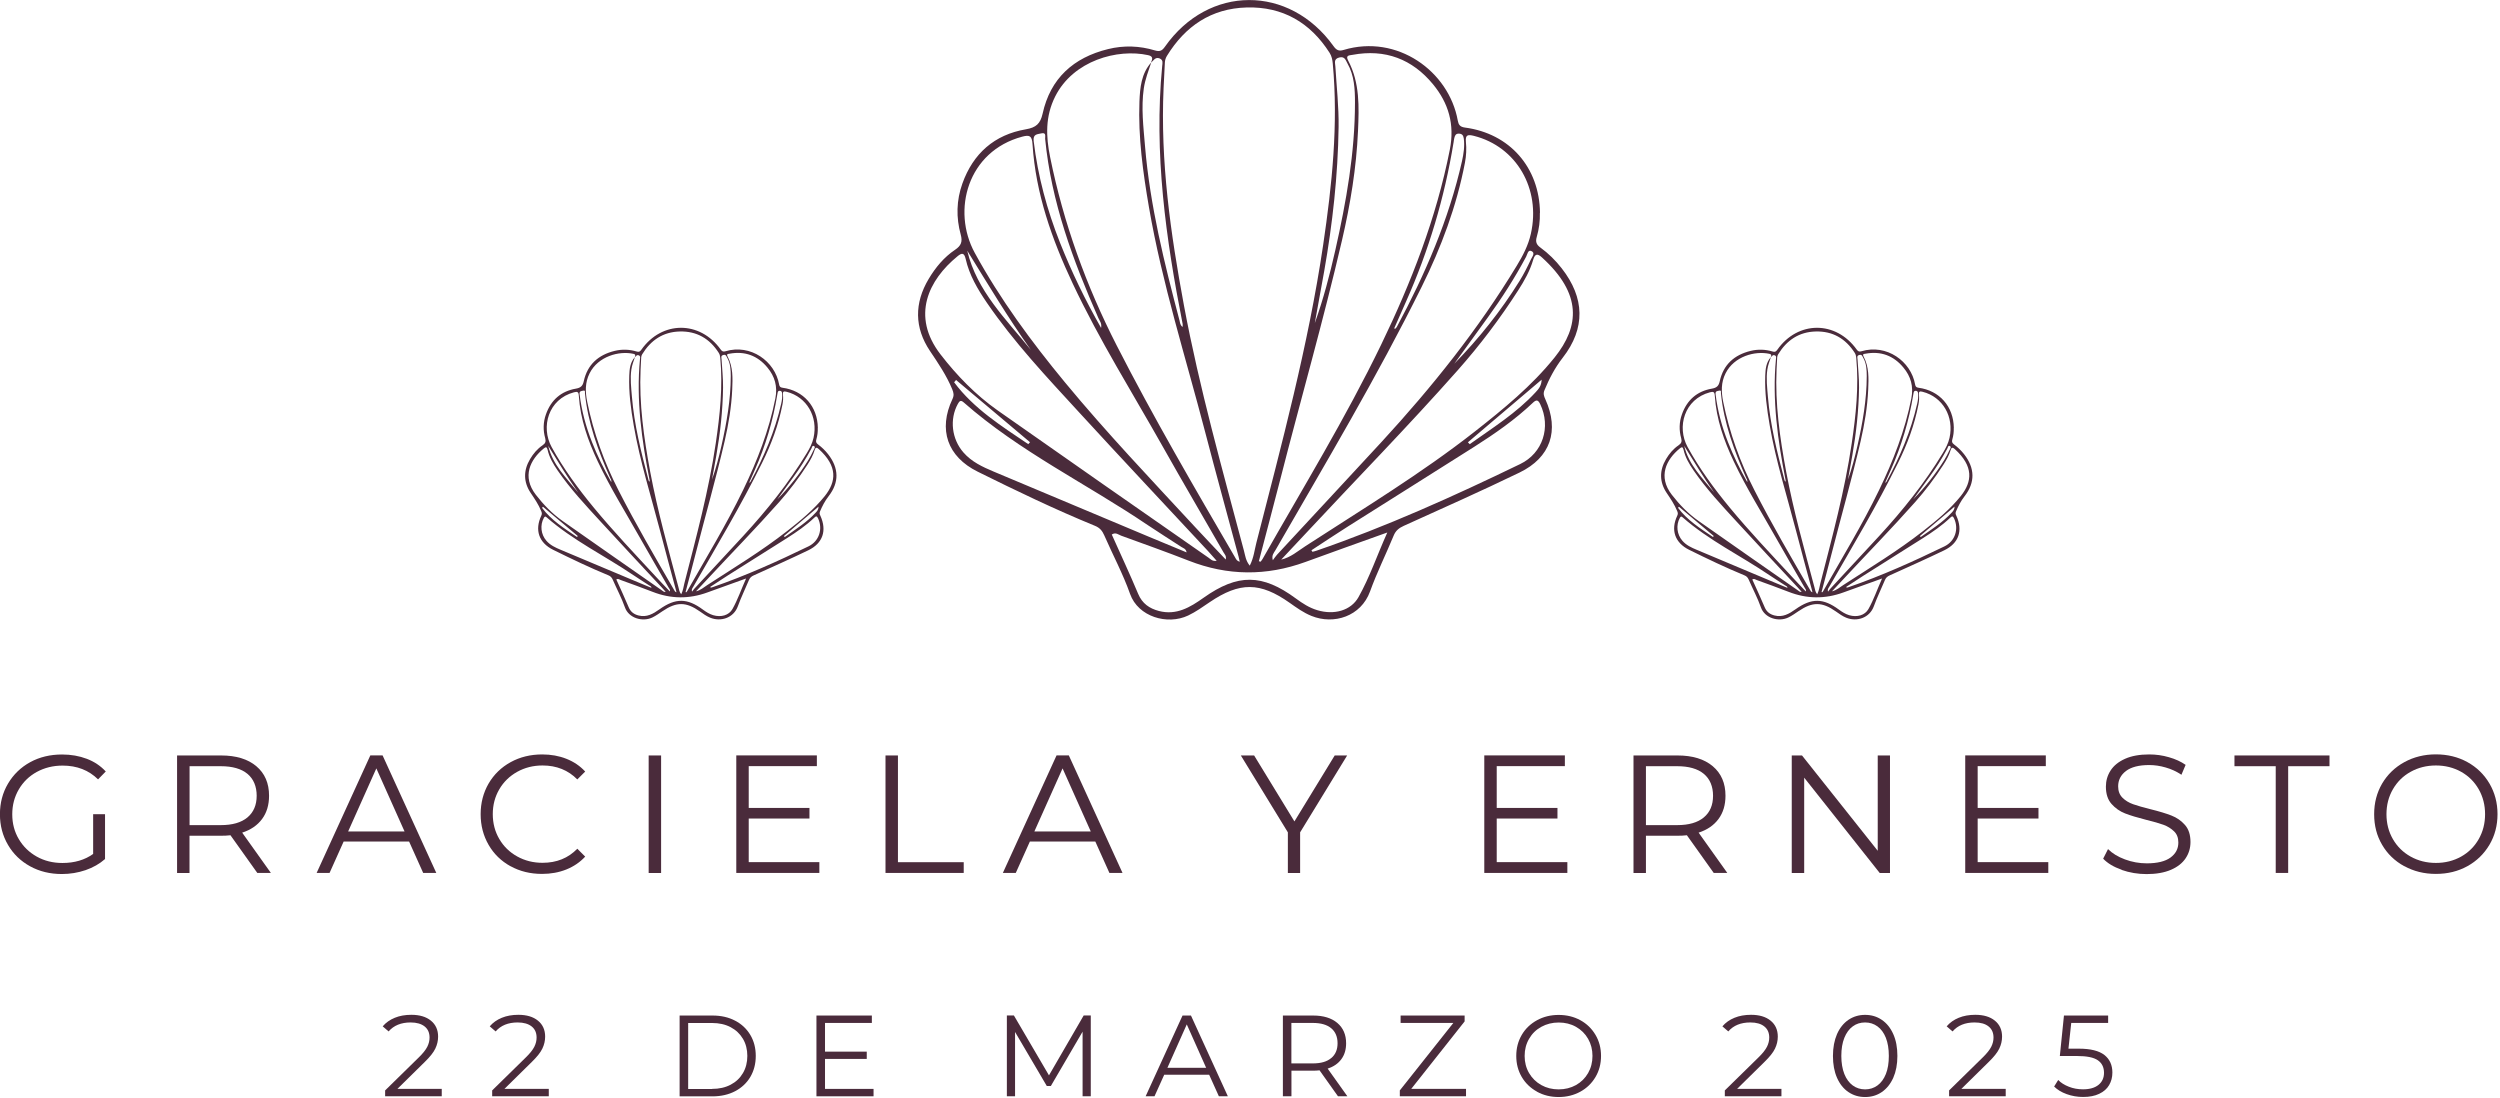 <svg xmlns="http://www.w3.org/2000/svg" width="412" height="181" viewBox="0 0 412 181" fill="none"><g clip-path="url(#clip0_9501_2)"><path d="M15.35 134.18H17.31V141.57C16.41 142.36 15.34 142.97 14.1 143.4C12.86 143.82 11.56 144.04 10.2 144.04C8.26 144.04 6.52 143.62 4.97 142.77C3.42 141.92 2.2 140.75 1.32 139.24C0.44 137.74 -0.01 136.05 -0.01 134.19C-0.01 132.33 0.43 130.65 1.32 129.14C2.21 127.64 3.42 126.46 4.97 125.61C6.52 124.76 8.27 124.34 10.23 124.34C11.71 124.34 13.06 124.58 14.3 125.05C15.54 125.52 16.58 126.22 17.43 127.14L16.16 128.44C14.63 126.93 12.68 126.17 10.32 126.17C8.75 126.17 7.34 126.52 6.07 127.21C4.81 127.9 3.82 128.86 3.1 130.09C2.38 131.32 2.02 132.69 2.02 134.2C2.02 135.71 2.38 137.08 3.1 138.29C3.82 139.51 4.81 140.47 6.06 141.17C7.31 141.87 8.73 142.22 10.29 142.22C12.28 142.22 13.97 141.72 15.35 140.73V134.2V134.18Z" fill="#4A2B3B"></path><path d="M42.411 143.87L37.981 137.65C37.481 137.71 36.961 137.73 36.431 137.73H31.231V143.87H29.181V124.5H36.431C38.901 124.5 40.841 125.09 42.241 126.27C43.641 127.45 44.341 129.07 44.341 131.14C44.341 132.65 43.961 133.93 43.191 134.97C42.421 136.01 41.331 136.76 39.911 137.22L44.641 143.86H42.401L42.411 143.87ZM40.781 134.71C41.791 133.86 42.301 132.67 42.301 131.14C42.301 129.61 41.791 128.37 40.781 127.53C39.771 126.69 38.301 126.27 36.381 126.27H31.241V135.98H36.381C38.301 135.98 39.761 135.56 40.781 134.71Z" fill="#4A2B3B"></path><path d="M67.421 138.69H56.631L54.311 143.86H52.181L61.031 124.49H63.051L71.901 143.86H69.741L67.421 138.69ZM66.671 137.03L62.021 126.63L57.371 137.03H66.661H66.671Z" fill="#4A2B3B"></path><path d="M84.14 142.76C82.6 141.91 81.39 140.74 80.52 139.23C79.65 137.72 79.21 136.04 79.21 134.18C79.21 132.32 79.65 130.64 80.52 129.13C81.4 127.63 82.61 126.45 84.16 125.6C85.71 124.75 87.44 124.33 89.36 124.33C90.8 124.33 92.13 124.57 93.34 125.05C94.56 125.53 95.59 126.23 96.44 127.15L95.14 128.45C93.63 126.92 91.72 126.15 89.41 126.15C87.88 126.15 86.49 126.5 85.23 127.2C83.98 127.9 82.99 128.86 82.28 130.08C81.57 131.3 81.21 132.66 81.21 134.17C81.21 135.68 81.57 137.05 82.28 138.26C82.99 139.48 83.97 140.44 85.23 141.14C86.49 141.84 87.88 142.19 89.41 142.19C91.73 142.19 93.64 141.42 95.14 139.87L96.44 141.17C95.59 142.09 94.55 142.8 93.33 143.29C92.1 143.78 90.77 144.02 89.33 144.02C87.41 144.02 85.68 143.6 84.14 142.75V142.76Z" fill="#4A2B3B"></path><path d="M106.9 124.5H108.95V143.87H106.9V124.5Z" fill="#4A2B3B"></path><path d="M135.03 142.09V143.86H121.34V124.49H134.62V126.26H123.39V133.15H133.4V134.89H123.39V142.08H135.04L135.03 142.09Z" fill="#4A2B3B"></path><path d="M145.931 124.5H147.981V142.09H158.821V143.86H145.931V124.49V124.5Z" fill="#4A2B3B"></path><path d="M180.51 138.69H169.721L167.4 143.86H165.271L174.12 124.49H176.141L184.991 143.86H182.831L180.51 138.69ZM179.76 137.03L175.111 126.63L170.461 137.03H179.751H179.76Z" fill="#4A2B3B"></path><path d="M214.26 137.17V143.87H212.24V137.17L204.49 124.5H206.68L213.32 135.37L219.96 124.5H222.01L214.26 137.17Z" fill="#4A2B3B"></path><path d="M258.3 142.09V143.86H244.61V124.49H257.89V126.26H246.66V133.15H256.67V134.89H246.66V142.08H258.31L258.3 142.09Z" fill="#4A2B3B"></path><path d="M282.43 143.87L278 137.65C277.5 137.71 276.98 137.73 276.45 137.73H271.25V143.87H269.2V124.5H276.45C278.92 124.5 280.86 125.09 282.26 126.27C283.66 127.45 284.36 129.07 284.36 131.14C284.36 132.65 283.98 133.93 283.21 134.97C282.44 136.01 281.35 136.76 279.93 137.22L284.66 143.86H282.42L282.43 143.87ZM280.79 134.71C281.81 133.86 282.31 132.67 282.31 131.14C282.31 129.61 281.8 128.37 280.79 127.53C279.78 126.69 278.31 126.27 276.39 126.27H271.25V135.98H276.39C278.31 135.98 279.77 135.56 280.79 134.71Z" fill="#4A2B3B"></path><path d="M311.47 124.5V143.87H309.78L297.33 128.16V143.87H295.28V124.5H296.97L309.45 140.21V124.5H311.47Z" fill="#4A2B3B"></path><path d="M337.56 142.09V143.86H323.87V124.49H337.15V126.26H325.92V133.15H335.94V134.89H325.92V142.08H337.57L337.56 142.09Z" fill="#4A2B3B"></path><path d="M349.661 143.34C348.341 142.88 347.321 142.27 346.601 141.51L347.401 139.93C348.101 140.63 349.031 141.2 350.191 141.63C351.351 142.06 352.551 142.28 353.791 142.28C355.521 142.28 356.821 141.96 357.691 141.33C358.561 140.69 358.991 139.87 358.991 138.85C358.991 138.07 358.761 137.46 358.281 137C357.801 136.54 357.231 136.18 356.551 135.93C355.871 135.68 354.921 135.41 353.701 135.11C352.241 134.74 351.081 134.39 350.211 134.05C349.341 133.71 348.601 133.19 347.981 132.49C347.361 131.79 347.051 130.84 347.051 129.64C347.051 128.66 347.311 127.77 347.831 126.97C348.351 126.17 349.141 125.53 350.211 125.05C351.281 124.57 352.611 124.33 354.191 124.33C355.301 124.33 356.381 124.48 357.441 124.79C358.501 125.09 359.421 125.51 360.191 126.05L359.501 127.68C358.691 127.14 357.821 126.74 356.901 126.48C355.981 126.21 355.071 126.08 354.191 126.08C352.491 126.08 351.221 126.41 350.361 127.06C349.501 127.72 349.071 128.56 349.071 129.59C349.071 130.37 349.311 130.99 349.781 131.46C350.251 131.93 350.841 132.29 351.551 132.54C352.261 132.79 353.211 133.06 354.411 133.36C355.831 133.71 356.981 134.06 357.851 134.4C358.731 134.74 359.471 135.26 360.081 135.95C360.691 136.64 360.991 137.58 360.991 138.76C360.991 139.74 360.731 140.63 360.201 141.43C359.671 142.23 358.871 142.87 357.781 143.34C356.691 143.81 355.351 144.05 353.771 144.05C352.331 144.05 350.951 143.82 349.641 143.36L349.661 143.34Z" fill="#4A2B3B"></path><path d="M375.04 126.27H368.24V124.5H383.9V126.27H377.09V143.86H375.04V126.27Z" fill="#4A2B3B"></path><path d="M396.22 142.75C394.66 141.89 393.44 140.72 392.57 139.22C391.69 137.73 391.26 136.05 391.26 134.18C391.26 132.31 391.7 130.64 392.57 129.14C393.45 127.65 394.66 126.47 396.22 125.61C397.78 124.75 399.52 124.32 401.43 124.32C403.34 124.32 405.08 124.74 406.62 125.59C408.16 126.44 409.37 127.61 410.26 129.12C411.14 130.62 411.59 132.31 411.59 134.17C411.59 136.03 411.15 137.72 410.26 139.22C409.37 140.72 408.16 141.9 406.62 142.75C405.08 143.6 403.35 144.02 401.43 144.02C399.51 144.02 397.77 143.59 396.22 142.73V142.75ZM405.59 141.17C406.82 140.48 407.79 139.52 408.49 138.29C409.19 137.06 409.54 135.69 409.54 134.18C409.54 132.67 409.19 131.3 408.49 130.07C407.79 128.84 406.82 127.88 405.59 127.19C404.35 126.5 402.97 126.15 401.44 126.15C399.91 126.15 398.52 126.5 397.28 127.19C396.03 127.88 395.06 128.84 394.35 130.07C393.64 131.3 393.29 132.67 393.29 134.18C393.29 135.69 393.64 137.06 394.35 138.29C395.06 139.52 396.04 140.48 397.28 141.17C398.52 141.86 399.91 142.21 401.44 142.21C402.97 142.21 404.35 141.86 405.59 141.17Z" fill="#4A2B3B"></path><path d="M72.8 179.45V180.67H63.47V179.7L69 174.28C69.7 173.6 70.17 173 70.42 172.5C70.67 172 70.79 171.5 70.79 170.99C70.79 170.2 70.52 169.59 69.98 169.16C69.44 168.73 68.67 168.5 67.67 168.5C66.11 168.5 64.9 168.99 64.04 169.98L63.07 169.14C63.59 168.53 64.25 168.06 65.06 167.73C65.86 167.4 66.77 167.24 67.79 167.24C69.15 167.24 70.22 167.56 71.01 168.2C71.8 168.84 72.2 169.72 72.2 170.83C72.2 171.51 72.05 172.17 71.74 172.81C71.44 173.44 70.86 174.17 70.01 175L65.49 179.45H72.81H72.8Z" fill="#4A2B3B"></path><path d="M90.44 179.45V180.67H81.11V179.7L86.64 174.28C87.34 173.6 87.81 173 88.06 172.5C88.31 172 88.43 171.5 88.43 170.99C88.43 170.2 88.16 169.59 87.62 169.16C87.08 168.73 86.31 168.5 85.31 168.5C83.75 168.5 82.54 168.99 81.68 169.98L80.71 169.14C81.23 168.53 81.89 168.06 82.7 167.73C83.5 167.4 84.41 167.24 85.43 167.24C86.79 167.24 87.86 167.56 88.65 168.2C89.44 168.84 89.84 169.72 89.84 170.83C89.84 171.51 89.69 172.17 89.38 172.81C89.08 173.44 88.5 174.17 87.65 175L83.13 179.45H90.45H90.44Z" fill="#4A2B3B"></path><path d="M112 167.36H117.42C118.83 167.36 120.07 167.64 121.15 168.21C122.23 168.77 123.06 169.56 123.66 170.57C124.26 171.58 124.55 172.73 124.55 174.02C124.55 175.31 124.25 176.46 123.66 177.47C123.06 178.48 122.23 179.26 121.15 179.83C120.07 180.39 118.83 180.68 117.42 180.68H112V167.37V167.36ZM117.35 179.45C118.52 179.45 119.54 179.22 120.41 178.76C121.29 178.3 121.96 177.66 122.44 176.84C122.92 176.02 123.16 175.08 123.16 174.02C123.16 172.96 122.92 172.01 122.44 171.2C121.96 170.39 121.28 169.74 120.41 169.28C119.54 168.82 118.52 168.59 117.35 168.59H113.41V179.47H117.35V179.45Z" fill="#4A2B3B"></path><path d="M143.961 179.45V180.67H134.551V167.36H143.681V168.58H135.961V173.31H142.841V174.51H135.961V179.45H143.961Z" fill="#4A2B3B"></path><path d="M179.761 167.36V180.67H178.411V170.02L173.181 178.97H172.511L167.281 170.07V180.66H165.931V167.35H167.091L172.871 177.22L178.591 167.35H179.751L179.761 167.36Z" fill="#4A2B3B"></path><path d="M199.281 177.12H191.861L190.261 180.67H188.801L194.881 167.36H196.271L202.351 180.67H200.871L199.271 177.12H199.281ZM198.771 175.97L195.581 168.82L192.391 175.97H198.781H198.771Z" fill="#4A2B3B"></path><path d="M220.5 180.67L217.46 176.39C217.12 176.43 216.76 176.45 216.4 176.45H212.83V180.67H211.42V167.36H216.4C218.1 167.36 219.43 167.77 220.39 168.58C221.35 169.39 221.84 170.51 221.84 171.93C221.84 172.97 221.58 173.85 221.05 174.56C220.52 175.28 219.77 175.79 218.8 176.11L222.05 180.67H220.51H220.5ZM219.38 174.38C220.08 173.8 220.43 172.98 220.43 171.93C220.43 170.88 220.08 170.03 219.38 169.45C218.68 168.87 217.68 168.58 216.36 168.58H212.82V175.25H216.36C217.68 175.25 218.69 174.96 219.38 174.37V174.38Z" fill="#4A2B3B"></path><path d="M241.6 179.45V180.67H230.69V179.7L239.51 168.58H230.82V167.36H241.37V168.33L232.57 179.45H241.6Z" fill="#4A2B3B"></path><path d="M253.29 179.9C252.22 179.31 251.38 178.5 250.78 177.48C250.18 176.45 249.88 175.3 249.88 174.02C249.88 172.74 250.18 171.59 250.78 170.56C251.38 169.53 252.22 168.73 253.29 168.14C254.36 167.55 255.56 167.26 256.87 167.26C258.18 167.26 259.38 167.55 260.44 168.13C261.5 168.71 262.33 169.52 262.94 170.55C263.55 171.58 263.85 172.74 263.85 174.02C263.85 175.3 263.55 176.46 262.94 177.49C262.33 178.52 261.5 179.33 260.44 179.91C259.38 180.49 258.19 180.79 256.87 180.79C255.55 180.79 254.36 180.5 253.29 179.91V179.9ZM259.72 178.82C260.57 178.34 261.23 177.69 261.72 176.84C262.2 176 262.44 175.06 262.44 174.02C262.44 172.98 262.2 172.04 261.72 171.2C261.24 170.36 260.57 169.7 259.72 169.22C258.87 168.74 257.92 168.51 256.87 168.51C255.82 168.51 254.87 168.75 254.01 169.22C253.15 169.69 252.48 170.35 251.99 171.2C251.5 172.04 251.26 172.98 251.26 174.02C251.26 175.06 251.5 176 251.99 176.84C252.48 177.68 253.15 178.34 254.01 178.82C254.87 179.3 255.82 179.53 256.87 179.53C257.92 179.53 258.87 179.29 259.72 178.82Z" fill="#4A2B3B"></path><path d="M293.581 179.45V180.67H284.251V179.7L289.781 174.28C290.481 173.6 290.951 173 291.201 172.5C291.451 172 291.571 171.5 291.571 170.99C291.571 170.2 291.301 169.59 290.761 169.16C290.221 168.72 289.451 168.5 288.451 168.5C286.891 168.5 285.681 168.99 284.821 169.98L283.851 169.14C284.371 168.53 285.031 168.06 285.841 167.73C286.641 167.4 287.551 167.24 288.571 167.24C289.931 167.24 291.001 167.56 291.791 168.2C292.581 168.84 292.981 169.72 292.981 170.83C292.981 171.51 292.831 172.17 292.521 172.81C292.221 173.44 291.641 174.17 290.791 175L286.271 179.45H293.591H293.581Z" fill="#4A2B3B"></path><path d="M304.62 179.97C303.81 179.43 303.19 178.64 302.74 177.62C302.29 176.6 302.07 175.4 302.07 174.02C302.07 172.64 302.3 171.44 302.74 170.42C303.19 169.4 303.82 168.62 304.62 168.07C305.42 167.53 306.34 167.25 307.37 167.25C308.4 167.25 309.31 167.52 310.12 168.07C310.93 168.62 311.56 169.4 312.01 170.42C312.47 171.44 312.69 172.64 312.69 174.02C312.69 175.4 312.46 176.6 312.01 177.62C311.55 178.64 310.92 179.42 310.12 179.97C309.32 180.52 308.4 180.79 307.37 180.79C306.34 180.79 305.43 180.52 304.62 179.97ZM309.41 178.88C310 178.45 310.46 177.82 310.79 177C311.12 176.18 311.28 175.18 311.28 174.01C311.28 172.84 311.11 171.85 310.79 171.03C310.46 170.21 310 169.58 309.41 169.15C308.82 168.72 308.14 168.5 307.37 168.5C306.6 168.5 305.92 168.71 305.33 169.15C304.74 169.58 304.28 170.21 303.95 171.03C303.62 171.85 303.45 172.85 303.45 174.01C303.45 175.17 303.62 176.17 303.95 177C304.28 177.82 304.74 178.45 305.33 178.88C305.92 179.31 306.6 179.53 307.37 179.53C308.14 179.53 308.82 179.31 309.41 178.88Z" fill="#4A2B3B"></path><path d="M330.541 179.45V180.67H321.211V179.7L326.741 174.28C327.441 173.6 327.911 173 328.161 172.5C328.411 172 328.531 171.5 328.531 170.99C328.531 170.2 328.261 169.59 327.721 169.16C327.181 168.72 326.411 168.5 325.411 168.5C323.851 168.5 322.641 168.99 321.781 169.98L320.811 169.14C321.331 168.53 321.991 168.06 322.801 167.73C323.601 167.4 324.511 167.24 325.531 167.24C326.891 167.24 327.961 167.56 328.751 168.2C329.541 168.84 329.941 169.72 329.941 170.83C329.941 171.51 329.791 172.17 329.481 172.81C329.181 173.44 328.601 174.17 327.751 175L323.231 179.45H330.551H330.541Z" fill="#4A2B3B"></path><path d="M346.801 173.86C347.681 174.55 348.121 175.52 348.121 176.76C348.121 177.53 347.941 178.22 347.581 178.83C347.221 179.44 346.681 179.92 345.951 180.26C345.231 180.61 344.341 180.78 343.291 180.78C342.341 180.78 341.441 180.62 340.581 180.31C339.721 180 339.041 179.58 338.521 179.06L339.191 177.98C339.631 178.44 340.221 178.81 340.941 179.09C341.661 179.38 342.441 179.52 343.281 179.52C344.381 179.52 345.241 179.27 345.841 178.78C346.441 178.29 346.741 177.63 346.741 176.8C346.741 175.89 346.401 175.2 345.721 174.73C345.041 174.26 343.901 174.03 342.291 174.03H339.461L340.141 167.36H347.421V168.58H341.341L340.881 172.82H342.591C344.521 172.82 345.921 173.17 346.801 173.86Z" fill="#4A2B3B"></path><path d="M253.77 35.06C253.81 36.42 253.63 37.76 253.25 39.07C253.03 39.83 253.19 40.31 253.85 40.79C255.18 41.76 256.35 42.91 257.37 44.22C261.17 49.08 261.32 54.09 257.54 58.95C256.24 60.62 255.32 62.4 254.53 64.3C254.28 64.89 254.45 65.3 254.67 65.79C257.01 70.96 255.55 75.39 250.41 77.88C244.11 80.93 237.72 83.77 231.34 86.66C230.53 87.03 230.01 87.45 229.67 88.28C228.4 91.36 226.91 94.35 225.78 97.48C224.29 101.57 219.83 103.01 216.12 101.5C214.81 100.97 213.68 100.15 212.53 99.34C207.67 95.91 204.32 95.88 199.37 99.23C198.21 100.02 197.08 100.83 195.8 101.44C192.37 103.06 187.57 101.64 186.24 97.89C185.07 94.58 183.39 91.45 181.98 88.22C181.65 87.46 181.23 86.97 180.44 86.65C173.87 83.96 167.48 80.88 161.12 77.73C156.13 75.26 154.58 70.8 156.97 65.75C157.25 65.15 157.17 64.75 156.93 64.16C155.99 61.88 154.63 59.88 153.26 57.84C150.69 54.01 150.66 49.96 153.05 45.96C154.18 44.07 155.57 42.39 157.4 41.16C158.4 40.49 158.65 39.83 158.33 38.67C157.55 35.86 157.61 33.01 158.6 30.25C160.37 25.3 163.87 22.2 169.06 21.31C170.76 21.02 171.45 20.38 171.82 18.74C173.1 12.91 176.91 9.49 182.61 8.09C185.19 7.45 187.8 7.54 190.34 8.31C191.15 8.55 191.51 8.36 191.98 7.7C199.16 -2.52 212.48 -2.56 219.77 7.61C220.25 8.28 220.66 8.47 221.43 8.23C230.24 5.58 238.78 11.72 240.24 19.86C240.36 20.53 240.59 20.91 241.41 21.02C248.8 22 253.7 27.59 253.79 35.07L253.77 35.06ZM189.73 10.27C189.27 11.68 188.72 13.06 188.5 14.56C188.04 17.75 188.44 20.92 188.7 24.09C189.52 33.89 191.89 43.38 194.39 52.84C194.48 53.2 194.49 53.61 194.9 53.88C194.9 53.68 194.92 53.53 194.9 53.39C192.13 39.35 190.14 25.24 191.53 10.87C191.57 10.42 191.74 9.89 191.11 9.63C190.37 9.33 190.11 10.01 189.68 10.32C189.92 9.76 190.1 9.28 189.21 9.09C184.17 7.98 176.88 9.97 173.9 15.89C172.25 19.17 172.36 22.46 173.06 25.89C175.26 36.75 179 47.09 184.02 56.91C190.1 68.81 196.84 80.36 203.57 91.91C203.72 92.17 203.84 92.45 204.31 92.58C204.23 92.2 204.18 91.97 204.12 91.74C202.28 84.89 200.4 78.06 198.61 71.2C195.4 58.88 191.52 46.73 189.35 34.16C188.36 28.4 187.56 22.61 187.78 16.74C187.87 14.45 188.08 12.12 189.74 10.27H189.73ZM205.96 93.22C206.63 91.9 206.74 90.65 207.05 89.45C211.21 73.19 215.6 56.99 218.06 40.34C219.52 30.43 220.57 20.51 219.64 10.48C219.58 9.84 219.47 9.26 219.12 8.71C215.93 3.71 211.39 1.07 205.45 1.23C199.62 1.39 195.33 4.3 192.31 9.21C192.1 9.55 191.99 9.91 191.97 10.3C191.9 11.7 191.82 13.1 191.76 14.49C191.21 26.58 192.91 38.47 195.11 50.31C197.66 63.98 201.45 77.36 205.01 90.79C205.22 91.57 205.29 92.41 205.97 93.23L205.96 93.22ZM207.46 92.49C207.56 92.52 207.65 92.54 207.75 92.57C207.86 92.42 207.98 92.28 208.07 92.12C214.71 80.42 221.75 68.93 227.62 56.79C232.59 46.51 236.7 35.94 238.93 24.67C239.76 20.47 238.71 16.99 236.17 13.9C232.75 9.74 228.28 8.03 222.88 9.04C222.38 9.13 221.7 9.09 222.17 9.97C224.12 13.64 223.97 17.63 223.8 21.58C223.53 27.67 222.54 33.67 221.16 39.6C218.1 52.8 214.36 65.83 211 78.96C209.84 83.48 208.64 87.98 207.46 92.49ZM209.76 92.33C209.99 92.02 210.2 91.7 210.46 91.41C216.2 85.21 221.97 79.03 227.7 72.81C235.99 63.8 243.62 54.28 249.97 43.78C250.98 42.12 251.86 40.43 252.29 38.51C253.95 31.11 249.91 24.16 242.9 22.39C241.97 22.16 241.46 22.16 241.58 23.37C241.7 24.52 241.64 25.68 241.42 26.83C240.05 33.99 237.51 40.77 234.29 47.27C226.94 62.12 218.44 76.34 210.18 90.69C209.92 91.13 209.53 91.52 209.76 92.32V92.33ZM202 92.22C202.15 91.6 201.8 91.33 201.63 91.02C198.32 85.24 194.94 79.5 191.68 73.7C186.64 64.75 181.16 56.03 176.78 46.72C173.35 39.43 170.68 31.9 170.16 23.78C170.07 22.37 169.68 22.2 168.47 22.52C159.47 24.92 156.81 34.66 160.64 41.67C164.82 49.32 169.97 56.31 175.51 63.02C182.34 71.29 189.73 79.05 197.01 86.92C198.63 88.68 200.29 90.4 202.01 92.22H202ZM211.13 92.23C212.71 91.86 213.86 90.83 215.14 90C224.57 83.88 234.2 78.06 243.06 71.11C247.77 67.41 252.42 63.61 256.19 58.92C260.34 53.76 260.72 48.43 254.13 42.44C253.43 41.8 252.99 41.72 252.67 42.81C252.14 44.63 251.21 46.27 250.19 47.86C247.21 52.5 243.89 56.89 240.24 61.01C232.05 70.26 223.4 79.09 214.98 88.13C213.7 89.5 212.42 90.87 211.14 92.23H211.13ZM200.5 92.41C199.96 91.8 199.51 91.28 199.04 90.77C191.94 83.13 184.79 75.54 177.74 67.85C172.45 62.09 167.09 56.39 162.65 49.91C161.12 47.67 159.74 45.34 159.14 42.66C158.89 41.57 158.46 41.69 157.79 42.24C153.06 46.11 150.08 52.05 155.01 58.42C157.71 61.91 160.78 65.07 164.39 67.62C175.96 75.76 187.57 83.83 199.18 91.92C199.51 92.15 199.8 92.54 200.51 92.42L200.5 92.41ZM228.64 87.75C223.84 89.47 219.49 91.02 215.14 92.61C208.7 94.96 202.3 94.91 195.9 92.4C192.22 90.96 188.49 89.63 184.77 88.28C184.32 88.12 183.87 87.66 183.22 88.09C184.68 91.35 186.19 94.58 187.57 97.87C188.24 99.47 189.43 100.28 190.99 100.69C193.87 101.44 196.13 100.09 198.35 98.51C203.99 94.51 208.03 94.56 213.56 98.63C214.66 99.44 215.78 100.17 217.1 100.56C219.87 101.39 222.63 100.63 223.88 98.41C225.72 95.14 226.92 91.56 228.63 87.75H228.64ZM216.13 90.69C216.18 90.77 216.24 90.86 216.29 90.94C216.52 90.88 216.75 90.83 216.97 90.75C228.49 86.78 239.57 81.78 250.52 76.48C254.26 74.68 255.63 70.37 253.83 66.61C253.46 65.83 253.16 65.86 252.59 66.4C249.67 69.17 246.37 71.46 242.99 73.61C236.06 78.01 229.1 82.36 222.16 86.75C220.13 88.03 218.14 89.37 216.13 90.68V90.69ZM195.55 91.05C195.46 90.42 195.02 90.35 194.73 90.16C192.87 88.94 190.98 87.77 189.14 86.53C179.07 79.72 168.01 74.41 158.81 66.31C158.31 65.87 158.11 66.11 157.85 66.57C156.46 69.09 156.84 72.35 158.77 74.56C160.12 76.11 161.91 76.94 163.74 77.71C172.28 81.31 180.82 84.89 189.37 88.47C191.4 89.32 193.43 90.16 195.56 91.04L195.55 91.05ZM216.7 53.19C218.1 49.27 219.15 45.27 220.06 41.23C221.87 33.21 223.3 25.14 223.3 16.89C223.3 14.67 223.19 12.43 222.05 10.43C221.77 9.93 221.61 9.23 220.69 9.48C219.75 9.74 220.04 10.36 220.07 10.97C220.27 14.29 220.65 17.62 220.6 20.94C220.49 28.91 219.61 36.83 218.23 44.68C217.73 47.52 217.2 50.35 216.69 53.18L216.7 53.19ZM181.46 54.04C181.61 53.28 181.21 52.87 181.01 52.41C176.83 42.94 173.25 33.29 172.24 22.88C172.21 22.54 172.48 21.77 171.61 21.98C170.96 22.14 170.21 22.07 170.35 23.25C171.04 29.03 172.55 34.6 174.69 40C176.59 44.79 178.83 49.42 181.46 54.04ZM229.77 54.12C229.77 54.12 229.87 54.17 229.92 54.19C230.01 54.09 230.13 54.01 230.19 53.89C234.86 45.2 238.76 36.21 240.94 26.54C241.21 25.32 241.4 24.07 241.23 22.81C241.16 22.31 240.95 22.03 240.4 22.02C239.88 22.02 239.77 22.37 239.67 22.75C239.61 22.98 239.59 23.22 239.55 23.46C238.07 32.54 235.46 41.29 231.72 49.69C231.06 51.16 230.42 52.64 229.76 54.12H229.77ZM239.67 59.94C243.74 55.77 247.35 51.25 250.41 46.32C251.12 45.18 251.73 43.96 252.3 42.74C252.49 42.33 253.07 41.68 252.37 41.37C251.8 41.11 251.71 41.93 251.51 42.3C249.64 45.8 247.51 49.13 245.18 52.33C243.34 54.86 241.51 57.4 239.67 59.94ZM169.89 57.67C166.14 52.38 162.8 46.83 159.4 41.31C160.98 47.98 165.8 52.59 169.89 57.67ZM169.46 73.19C169.56 73.09 169.65 72.98 169.75 72.88C165.69 69.46 161.62 66.04 157.56 62.62C157.45 62.75 157.35 62.87 157.24 63C160.5 67.37 165.04 70.21 169.46 73.2V73.19ZM241.91 72.89C242.01 72.99 242.11 73.1 242.21 73.2C245.96 70.52 249.9 68.08 253.07 64.64C253.53 64.14 254.04 63.6 254.06 62.57C249.89 66.11 245.9 69.5 241.91 72.89Z" fill="#4A2B3B"></path><path d="M134.77 70.54C134.79 71.18 134.71 71.81 134.53 72.43C134.42 72.79 134.5 73.01 134.81 73.24C135.43 73.7 135.99 74.24 136.47 74.85C138.26 77.14 138.33 79.49 136.55 81.78C135.94 82.57 135.51 83.4 135.13 84.3C135.01 84.58 135.09 84.77 135.2 85C136.3 87.43 135.62 89.52 133.2 90.69C130.23 92.12 127.22 93.46 124.22 94.82C123.84 94.99 123.6 95.19 123.43 95.58C122.83 97.03 122.13 98.44 121.6 99.91C120.9 101.84 118.8 102.51 117.05 101.8C116.43 101.55 115.9 101.16 115.36 100.78C113.07 99.16 111.49 99.15 109.17 100.73C108.62 101.1 108.09 101.48 107.49 101.77C105.88 102.53 103.61 101.87 102.99 100.1C102.44 98.54 101.65 97.07 100.99 95.55C100.83 95.19 100.64 94.96 100.26 94.81C97.17 93.54 94.16 92.09 91.16 90.61C88.81 89.45 88.08 87.35 89.21 84.97C89.34 84.69 89.31 84.5 89.19 84.22C88.75 83.15 88.11 82.2 87.46 81.24C86.25 79.44 86.24 77.53 87.36 75.65C87.89 74.76 88.55 73.97 89.41 73.39C89.88 73.07 90 72.76 89.85 72.22C89.48 70.9 89.51 69.55 89.98 68.26C90.81 65.93 92.46 64.47 94.9 64.05C95.7 63.91 96.03 63.61 96.2 62.84C96.8 60.09 98.59 58.49 101.28 57.83C102.5 57.53 103.72 57.57 104.92 57.93C105.3 58.05 105.47 57.95 105.69 57.64C109.07 52.83 115.34 52.81 118.77 57.6C118.99 57.91 119.19 58 119.55 57.89C123.7 56.64 127.72 59.53 128.4 63.36C128.46 63.68 128.57 63.85 128.95 63.9C132.43 64.36 134.73 66.99 134.78 70.51L134.77 70.54ZM104.63 58.87C104.41 59.54 104.15 60.18 104.05 60.89C103.83 62.39 104.02 63.88 104.14 65.37C104.52 69.98 105.64 74.45 106.82 78.9C106.86 79.07 106.87 79.26 107.06 79.39C107.06 79.29 107.07 79.23 107.06 79.16C105.76 72.55 104.82 65.91 105.47 59.14C105.49 58.93 105.57 58.68 105.27 58.56C104.92 58.42 104.8 58.74 104.6 58.89C104.71 58.63 104.8 58.4 104.38 58.31C102.01 57.79 98.58 58.72 97.17 61.51C96.39 63.05 96.45 64.6 96.77 66.21C97.81 71.32 99.56 76.19 101.93 80.81C104.79 86.41 107.97 91.85 111.13 97.29C111.2 97.41 111.26 97.54 111.48 97.61C111.44 97.43 111.42 97.32 111.39 97.22C110.52 94 109.64 90.78 108.8 87.55C107.29 81.75 105.46 76.03 104.44 70.11C103.97 67.4 103.6 64.67 103.7 61.91C103.74 60.83 103.84 59.74 104.62 58.86L104.63 58.87ZM112.27 97.92C112.58 97.3 112.64 96.71 112.78 96.15C114.74 88.5 116.81 80.87 117.96 73.03C118.65 68.36 119.14 63.7 118.7 58.98C118.67 58.68 118.62 58.41 118.45 58.15C116.95 55.8 114.81 54.55 112.01 54.63C109.26 54.7 107.25 56.07 105.83 58.39C105.73 58.55 105.68 58.72 105.67 58.9C105.64 59.56 105.6 60.22 105.57 60.87C105.31 66.56 106.11 72.16 107.15 77.73C108.35 84.17 110.13 90.46 111.81 96.78C111.91 97.15 111.94 97.54 112.26 97.93L112.27 97.92ZM112.97 97.57C112.97 97.57 113.06 97.59 113.11 97.61C113.16 97.54 113.22 97.47 113.26 97.4C116.39 91.89 119.7 86.48 122.46 80.77C124.8 75.93 126.73 70.96 127.78 65.65C128.17 63.67 127.68 62.03 126.48 60.58C124.87 58.62 122.76 57.82 120.23 58.29C119.99 58.33 119.68 58.31 119.9 58.73C120.82 60.46 120.75 62.33 120.67 64.19C120.54 67.06 120.07 69.88 119.43 72.67C117.99 78.89 116.23 85.02 114.65 91.2C114.11 93.33 113.54 95.45 112.98 97.57H112.97ZM114.06 97.49C114.17 97.35 114.27 97.19 114.39 97.06C117.09 94.14 119.81 91.23 122.5 88.31C126.4 84.07 129.99 79.59 132.98 74.64C133.45 73.86 133.87 73.06 134.07 72.16C134.85 68.68 132.95 65.41 129.65 64.57C129.21 64.46 128.97 64.46 129.03 65.03C129.09 65.57 129.06 66.12 128.95 66.66C128.3 70.03 127.11 73.22 125.59 76.28C122.13 83.27 118.13 89.96 114.24 96.72C114.12 96.93 113.93 97.11 114.04 97.49H114.06ZM110.4 97.45C110.47 97.16 110.31 97.03 110.22 96.89C108.66 94.17 107.07 91.47 105.53 88.74C103.16 84.53 100.58 80.42 98.51 76.04C96.89 72.61 95.64 69.06 95.39 65.24C95.35 64.57 95.16 64.5 94.59 64.65C90.35 65.78 89.1 70.36 90.9 73.66C92.87 77.26 95.29 80.55 97.9 83.71C101.12 87.6 104.59 91.26 108.02 94.96C108.78 95.79 109.56 96.6 110.37 97.45H110.4ZM114.7 97.45C115.45 97.28 115.99 96.79 116.59 96.4C121.03 93.52 125.56 90.78 129.73 87.51C131.95 85.77 134.13 83.98 135.91 81.77C137.86 79.34 138.04 76.83 134.94 74.01C134.61 73.71 134.4 73.67 134.25 74.18C134 75.03 133.56 75.81 133.08 76.56C131.68 78.74 130.12 80.81 128.4 82.75C124.54 87.1 120.47 91.26 116.51 95.52C115.91 96.17 115.3 96.81 114.7 97.45ZM109.7 97.53C109.45 97.24 109.23 97 109.01 96.76C105.67 93.17 102.3 89.59 98.99 85.97C96.5 83.26 93.98 80.57 91.89 77.52C91.17 76.47 90.52 75.37 90.24 74.11C90.12 73.6 89.92 73.65 89.61 73.91C87.38 75.73 85.98 78.53 88.3 81.53C89.57 83.17 91.01 84.66 92.72 85.86C98.16 89.69 103.63 93.49 109.09 97.3C109.25 97.41 109.38 97.59 109.71 97.54L109.7 97.53ZM122.94 95.34C120.68 96.15 118.63 96.88 116.59 97.63C113.56 98.74 110.55 98.71 107.54 97.53C105.81 96.85 104.05 96.23 102.3 95.59C102.09 95.51 101.87 95.3 101.57 95.5C102.26 97.03 102.97 98.56 103.62 100.1C103.94 100.85 104.49 101.24 105.23 101.43C106.59 101.78 107.65 101.15 108.69 100.41C111.34 98.53 113.25 98.55 115.85 100.47C116.37 100.85 116.9 101.19 117.52 101.38C118.83 101.77 120.12 101.41 120.71 100.37C121.58 98.83 122.14 97.15 122.95 95.35L122.94 95.34ZM117.06 96.73C117.06 96.73 117.11 96.81 117.13 96.85C117.24 96.82 117.35 96.8 117.45 96.76C122.87 94.89 128.09 92.54 133.24 90.04C135 89.19 135.65 87.16 134.8 85.39C134.62 85.02 134.48 85.04 134.22 85.29C132.85 86.6 131.29 87.67 129.7 88.68C126.44 90.75 123.16 92.8 119.9 94.86C118.95 95.46 118.01 96.09 117.06 96.71V96.73ZM107.37 96.89C107.33 96.59 107.12 96.56 106.98 96.47C106.11 95.9 105.22 95.35 104.35 94.76C99.61 91.55 94.4 89.05 90.07 85.24C89.84 85.03 89.74 85.15 89.62 85.36C88.97 86.55 89.14 88.08 90.05 89.12C90.68 89.85 91.53 90.24 92.39 90.6C96.41 92.3 100.43 93.98 104.45 95.67C105.4 96.07 106.36 96.46 107.36 96.88L107.37 96.89ZM117.32 79.08C117.98 77.23 118.47 75.35 118.9 73.45C119.75 69.68 120.42 65.88 120.43 61.99C120.43 60.95 120.38 59.89 119.84 58.95C119.71 58.71 119.63 58.38 119.2 58.5C118.76 58.62 118.89 58.92 118.91 59.2C119 60.76 119.18 62.33 119.16 63.89C119.11 67.64 118.69 71.37 118.05 75.07C117.82 76.41 117.57 77.74 117.33 79.07L117.32 79.08ZM100.74 79.47C100.81 79.11 100.62 78.92 100.53 78.7C98.56 74.24 96.88 69.7 96.4 64.8C96.38 64.64 96.51 64.28 96.11 64.38C95.8 64.45 95.45 64.42 95.52 64.98C95.85 67.7 96.56 70.32 97.56 72.86C98.45 75.12 99.51 77.29 100.75 79.47H100.74ZM123.48 79.51C123.48 79.51 123.53 79.53 123.55 79.54C123.59 79.49 123.65 79.45 123.68 79.4C125.88 75.31 127.71 71.08 128.74 66.53C128.87 65.96 128.96 65.37 128.88 64.77C128.85 64.54 128.75 64.4 128.49 64.4C128.24 64.4 128.19 64.56 128.15 64.74C128.12 64.85 128.11 64.96 128.09 65.08C127.39 69.36 126.16 73.47 124.4 77.43C124.09 78.12 123.79 78.82 123.48 79.51ZM128.14 82.25C130.06 80.29 131.75 78.16 133.2 75.84C133.53 75.3 133.82 74.73 134.09 74.15C134.18 73.96 134.45 73.65 134.12 73.5C133.85 73.38 133.81 73.76 133.71 73.94C132.83 75.59 131.83 77.16 130.73 78.66C129.86 79.85 129 81.05 128.14 82.24V82.25ZM95.29 81.18C93.53 78.69 91.95 76.08 90.35 73.48C91.09 76.62 93.36 78.79 95.29 81.18ZM95.09 88.49C95.09 88.49 95.18 88.39 95.22 88.34C93.31 86.73 91.39 85.12 89.48 83.51C89.43 83.57 89.38 83.63 89.33 83.69C90.86 85.75 93 87.08 95.08 88.49H95.09ZM129.19 88.35C129.19 88.35 129.28 88.45 129.33 88.5C131.1 87.24 132.95 86.09 134.44 84.47C134.66 84.23 134.89 83.98 134.9 83.49C132.94 85.16 131.06 86.75 129.18 88.35H129.19Z" fill="#4A2B3B"></path><path d="M321.98 70.54C322 71.18 321.92 71.81 321.74 72.43C321.63 72.79 321.71 73.01 322.02 73.24C322.64 73.7 323.2 74.24 323.68 74.85C325.47 77.14 325.54 79.49 323.76 81.78C323.15 82.57 322.72 83.4 322.34 84.3C322.22 84.58 322.3 84.77 322.41 85C323.51 87.43 322.83 89.52 320.41 90.69C317.44 92.12 314.43 93.46 311.43 94.82C311.05 94.99 310.81 95.19 310.64 95.58C310.04 97.03 309.34 98.44 308.81 99.91C308.11 101.84 306.01 102.51 304.26 101.8C303.64 101.55 303.11 101.16 302.57 100.78C300.28 99.16 298.7 99.15 296.38 100.73C295.83 101.1 295.3 101.48 294.7 101.77C293.09 102.53 290.82 101.87 290.2 100.1C289.65 98.54 288.86 97.07 288.2 95.55C288.04 95.19 287.85 94.96 287.47 94.81C284.38 93.54 281.37 92.09 278.37 90.61C276.02 89.45 275.29 87.35 276.42 84.97C276.55 84.69 276.52 84.5 276.4 84.22C275.96 83.15 275.32 82.2 274.67 81.24C273.46 79.44 273.45 77.53 274.57 75.65C275.1 74.76 275.76 73.97 276.62 73.39C277.09 73.07 277.21 72.76 277.06 72.22C276.69 70.9 276.72 69.55 277.19 68.26C278.02 65.93 279.67 64.47 282.11 64.05C282.91 63.91 283.24 63.61 283.41 62.84C284.01 60.09 285.8 58.49 288.49 57.83C289.71 57.53 290.93 57.57 292.13 57.93C292.51 58.05 292.68 57.95 292.9 57.64C296.28 52.83 302.55 52.81 305.98 57.6C306.2 57.91 306.4 58 306.76 57.89C310.91 56.64 314.93 59.53 315.61 63.36C315.67 63.68 315.78 63.85 316.16 63.9C319.64 64.36 321.94 66.99 321.99 70.51L321.98 70.54ZM291.84 58.87C291.62 59.54 291.36 60.18 291.26 60.89C291.04 62.39 291.23 63.88 291.35 65.37C291.73 69.98 292.85 74.45 294.03 78.9C294.07 79.07 294.08 79.26 294.27 79.39C294.27 79.29 294.28 79.23 294.27 79.16C292.97 72.55 292.03 65.91 292.68 59.14C292.7 58.93 292.78 58.68 292.48 58.56C292.13 58.42 292.01 58.74 291.81 58.89C291.92 58.63 292.01 58.4 291.59 58.31C289.22 57.79 285.79 58.72 284.38 61.51C283.6 63.05 283.66 64.6 283.98 66.21C285.02 71.32 286.77 76.19 289.14 80.81C292 86.41 295.18 91.85 298.34 97.29C298.41 97.41 298.47 97.54 298.69 97.61C298.65 97.43 298.63 97.32 298.6 97.22C297.73 94 296.85 90.78 296.01 87.55C294.5 81.75 292.67 76.03 291.65 70.11C291.18 67.4 290.81 64.67 290.91 61.91C290.95 60.83 291.05 59.74 291.83 58.86L291.84 58.87ZM299.48 97.92C299.79 97.3 299.85 96.71 299.99 96.15C301.95 88.5 304.02 80.87 305.17 73.03C305.86 68.36 306.35 63.7 305.91 58.98C305.88 58.68 305.83 58.41 305.66 58.15C304.16 55.8 302.02 54.55 299.22 54.63C296.47 54.7 294.46 56.07 293.04 58.39C292.94 58.55 292.89 58.72 292.88 58.9C292.85 59.56 292.81 60.22 292.78 60.87C292.52 66.56 293.32 72.16 294.36 77.73C295.56 84.17 297.34 90.46 299.02 96.78C299.12 97.15 299.15 97.54 299.47 97.93L299.48 97.92ZM300.18 97.57C300.18 97.57 300.27 97.59 300.32 97.61C300.37 97.54 300.43 97.47 300.47 97.4C303.6 91.89 306.91 86.48 309.67 80.77C312.01 75.93 313.94 70.96 314.99 65.65C315.38 63.67 314.89 62.03 313.69 60.58C312.08 58.62 309.97 57.82 307.44 58.29C307.2 58.33 306.89 58.31 307.11 58.73C308.03 60.46 307.96 62.33 307.88 64.19C307.75 67.06 307.28 69.88 306.64 72.67C305.2 78.89 303.44 85.02 301.86 91.2C301.32 93.33 300.75 95.45 300.19 97.57H300.18ZM301.27 97.49C301.38 97.35 301.48 97.19 301.6 97.06C304.3 94.14 307.02 91.23 309.71 88.31C313.61 84.07 317.2 79.59 320.19 74.64C320.66 73.86 321.08 73.06 321.28 72.16C322.06 68.68 320.16 65.41 316.86 64.57C316.42 64.46 316.18 64.46 316.24 65.03C316.3 65.57 316.27 66.12 316.16 66.66C315.51 70.03 314.32 73.22 312.8 76.28C309.34 83.27 305.34 89.96 301.45 96.72C301.33 96.93 301.14 97.11 301.25 97.49H301.27ZM297.61 97.45C297.68 97.16 297.52 97.03 297.43 96.89C295.87 94.17 294.28 91.47 292.74 88.74C290.37 84.53 287.79 80.42 285.72 76.04C284.1 72.61 282.85 69.06 282.6 65.24C282.56 64.57 282.37 64.5 281.8 64.65C277.56 65.78 276.31 70.36 278.11 73.66C280.08 77.26 282.5 80.55 285.11 83.71C288.33 87.6 291.8 91.26 295.23 94.96C295.99 95.79 296.77 96.6 297.58 97.45H297.61ZM301.91 97.45C302.66 97.28 303.2 96.79 303.8 96.4C308.24 93.52 312.77 90.78 316.94 87.51C319.16 85.77 321.34 83.98 323.12 81.77C325.07 79.34 325.25 76.83 322.15 74.01C321.82 73.71 321.61 73.67 321.46 74.18C321.21 75.03 320.77 75.81 320.29 76.56C318.89 78.74 317.33 80.81 315.61 82.75C311.75 87.1 307.68 91.26 303.72 95.52C303.12 96.17 302.51 96.81 301.91 97.45ZM296.91 97.53C296.66 97.24 296.44 97 296.22 96.76C292.88 93.17 289.51 89.59 286.2 85.97C283.71 83.26 281.19 80.57 279.1 77.52C278.38 76.47 277.73 75.37 277.45 74.11C277.33 73.6 277.13 73.65 276.82 73.91C274.59 75.73 273.19 78.53 275.51 81.53C276.78 83.17 278.22 84.66 279.93 85.86C285.37 89.69 290.84 93.49 296.3 97.3C296.46 97.41 296.59 97.59 296.92 97.54L296.91 97.53ZM310.15 95.34C307.89 96.15 305.84 96.88 303.8 97.63C300.77 98.74 297.76 98.71 294.75 97.53C293.02 96.85 291.26 96.23 289.51 95.59C289.3 95.51 289.08 95.3 288.78 95.5C289.47 97.03 290.18 98.56 290.83 100.1C291.15 100.85 291.7 101.24 292.44 101.43C293.8 101.78 294.86 101.15 295.9 100.41C298.55 98.53 300.46 98.55 303.06 100.47C303.58 100.85 304.11 101.19 304.73 101.38C306.04 101.77 307.33 101.41 307.92 100.37C308.79 98.83 309.35 97.15 310.16 95.35L310.15 95.34ZM304.27 96.73C304.27 96.73 304.32 96.81 304.34 96.85C304.45 96.82 304.56 96.8 304.66 96.76C310.08 94.89 315.3 92.54 320.45 90.04C322.21 89.19 322.86 87.16 322.01 85.39C321.83 85.02 321.69 85.04 321.43 85.29C320.06 86.6 318.5 87.67 316.91 88.68C313.65 90.75 310.37 92.8 307.11 94.86C306.16 95.46 305.22 96.09 304.27 96.71V96.73ZM294.58 96.89C294.54 96.59 294.33 96.56 294.19 96.47C293.32 95.9 292.43 95.35 291.56 94.76C286.82 91.55 281.61 89.05 277.28 85.24C277.05 85.03 276.95 85.15 276.83 85.36C276.18 86.55 276.35 88.08 277.26 89.12C277.89 89.85 278.74 90.24 279.6 90.6C283.62 92.3 287.64 93.98 291.66 95.67C292.61 96.07 293.57 96.46 294.57 96.88L294.58 96.89ZM304.53 79.08C305.19 77.23 305.68 75.35 306.11 73.45C306.96 69.68 307.63 65.88 307.64 61.99C307.64 60.95 307.59 59.89 307.05 58.95C306.92 58.71 306.84 58.38 306.41 58.5C305.97 58.62 306.1 58.92 306.12 59.2C306.21 60.76 306.39 62.33 306.37 63.89C306.32 67.64 305.9 71.37 305.26 75.07C305.03 76.41 304.78 77.74 304.54 79.07L304.53 79.08ZM287.95 79.47C288.02 79.11 287.83 78.92 287.74 78.7C285.77 74.24 284.09 69.7 283.61 64.8C283.59 64.64 283.72 64.28 283.32 64.38C283.01 64.45 282.66 64.42 282.73 64.98C283.06 67.7 283.77 70.32 284.77 72.86C285.66 75.12 286.72 77.29 287.96 79.47H287.95ZM310.69 79.51C310.69 79.51 310.74 79.53 310.76 79.54C310.8 79.49 310.86 79.45 310.89 79.4C313.09 75.31 314.92 71.08 315.95 66.53C316.08 65.96 316.17 65.37 316.09 64.77C316.06 64.54 315.96 64.4 315.7 64.4C315.45 64.4 315.4 64.56 315.36 64.74C315.33 64.85 315.32 64.96 315.3 65.08C314.6 69.36 313.37 73.47 311.61 77.43C311.3 78.12 311 78.82 310.69 79.51ZM315.34 82.25C317.26 80.29 318.95 78.16 320.4 75.84C320.73 75.3 321.02 74.73 321.29 74.15C321.38 73.96 321.65 73.65 321.32 73.5C321.05 73.38 321.01 73.76 320.91 73.94C320.03 75.59 319.03 77.16 317.93 78.66C317.06 79.85 316.2 81.05 315.34 82.24V82.25ZM282.5 81.18C280.74 78.69 279.16 76.08 277.56 73.48C278.3 76.62 280.57 78.79 282.5 81.18ZM282.3 88.49C282.3 88.49 282.39 88.39 282.43 88.34C280.52 86.73 278.6 85.12 276.69 83.51C276.64 83.57 276.59 83.63 276.54 83.69C278.07 85.75 280.21 87.08 282.29 88.49H282.3ZM316.4 88.35C316.4 88.35 316.49 88.45 316.54 88.5C318.31 87.24 320.16 86.09 321.65 84.47C321.87 84.23 322.1 83.98 322.11 83.49C320.15 85.16 318.27 86.75 316.39 88.35H316.4Z" fill="#4A2B3B"></path></g><defs><clipPath id="clip0_9501_2"><rect width="411.59" height="180.79" fill="white"></rect></clipPath></defs></svg>